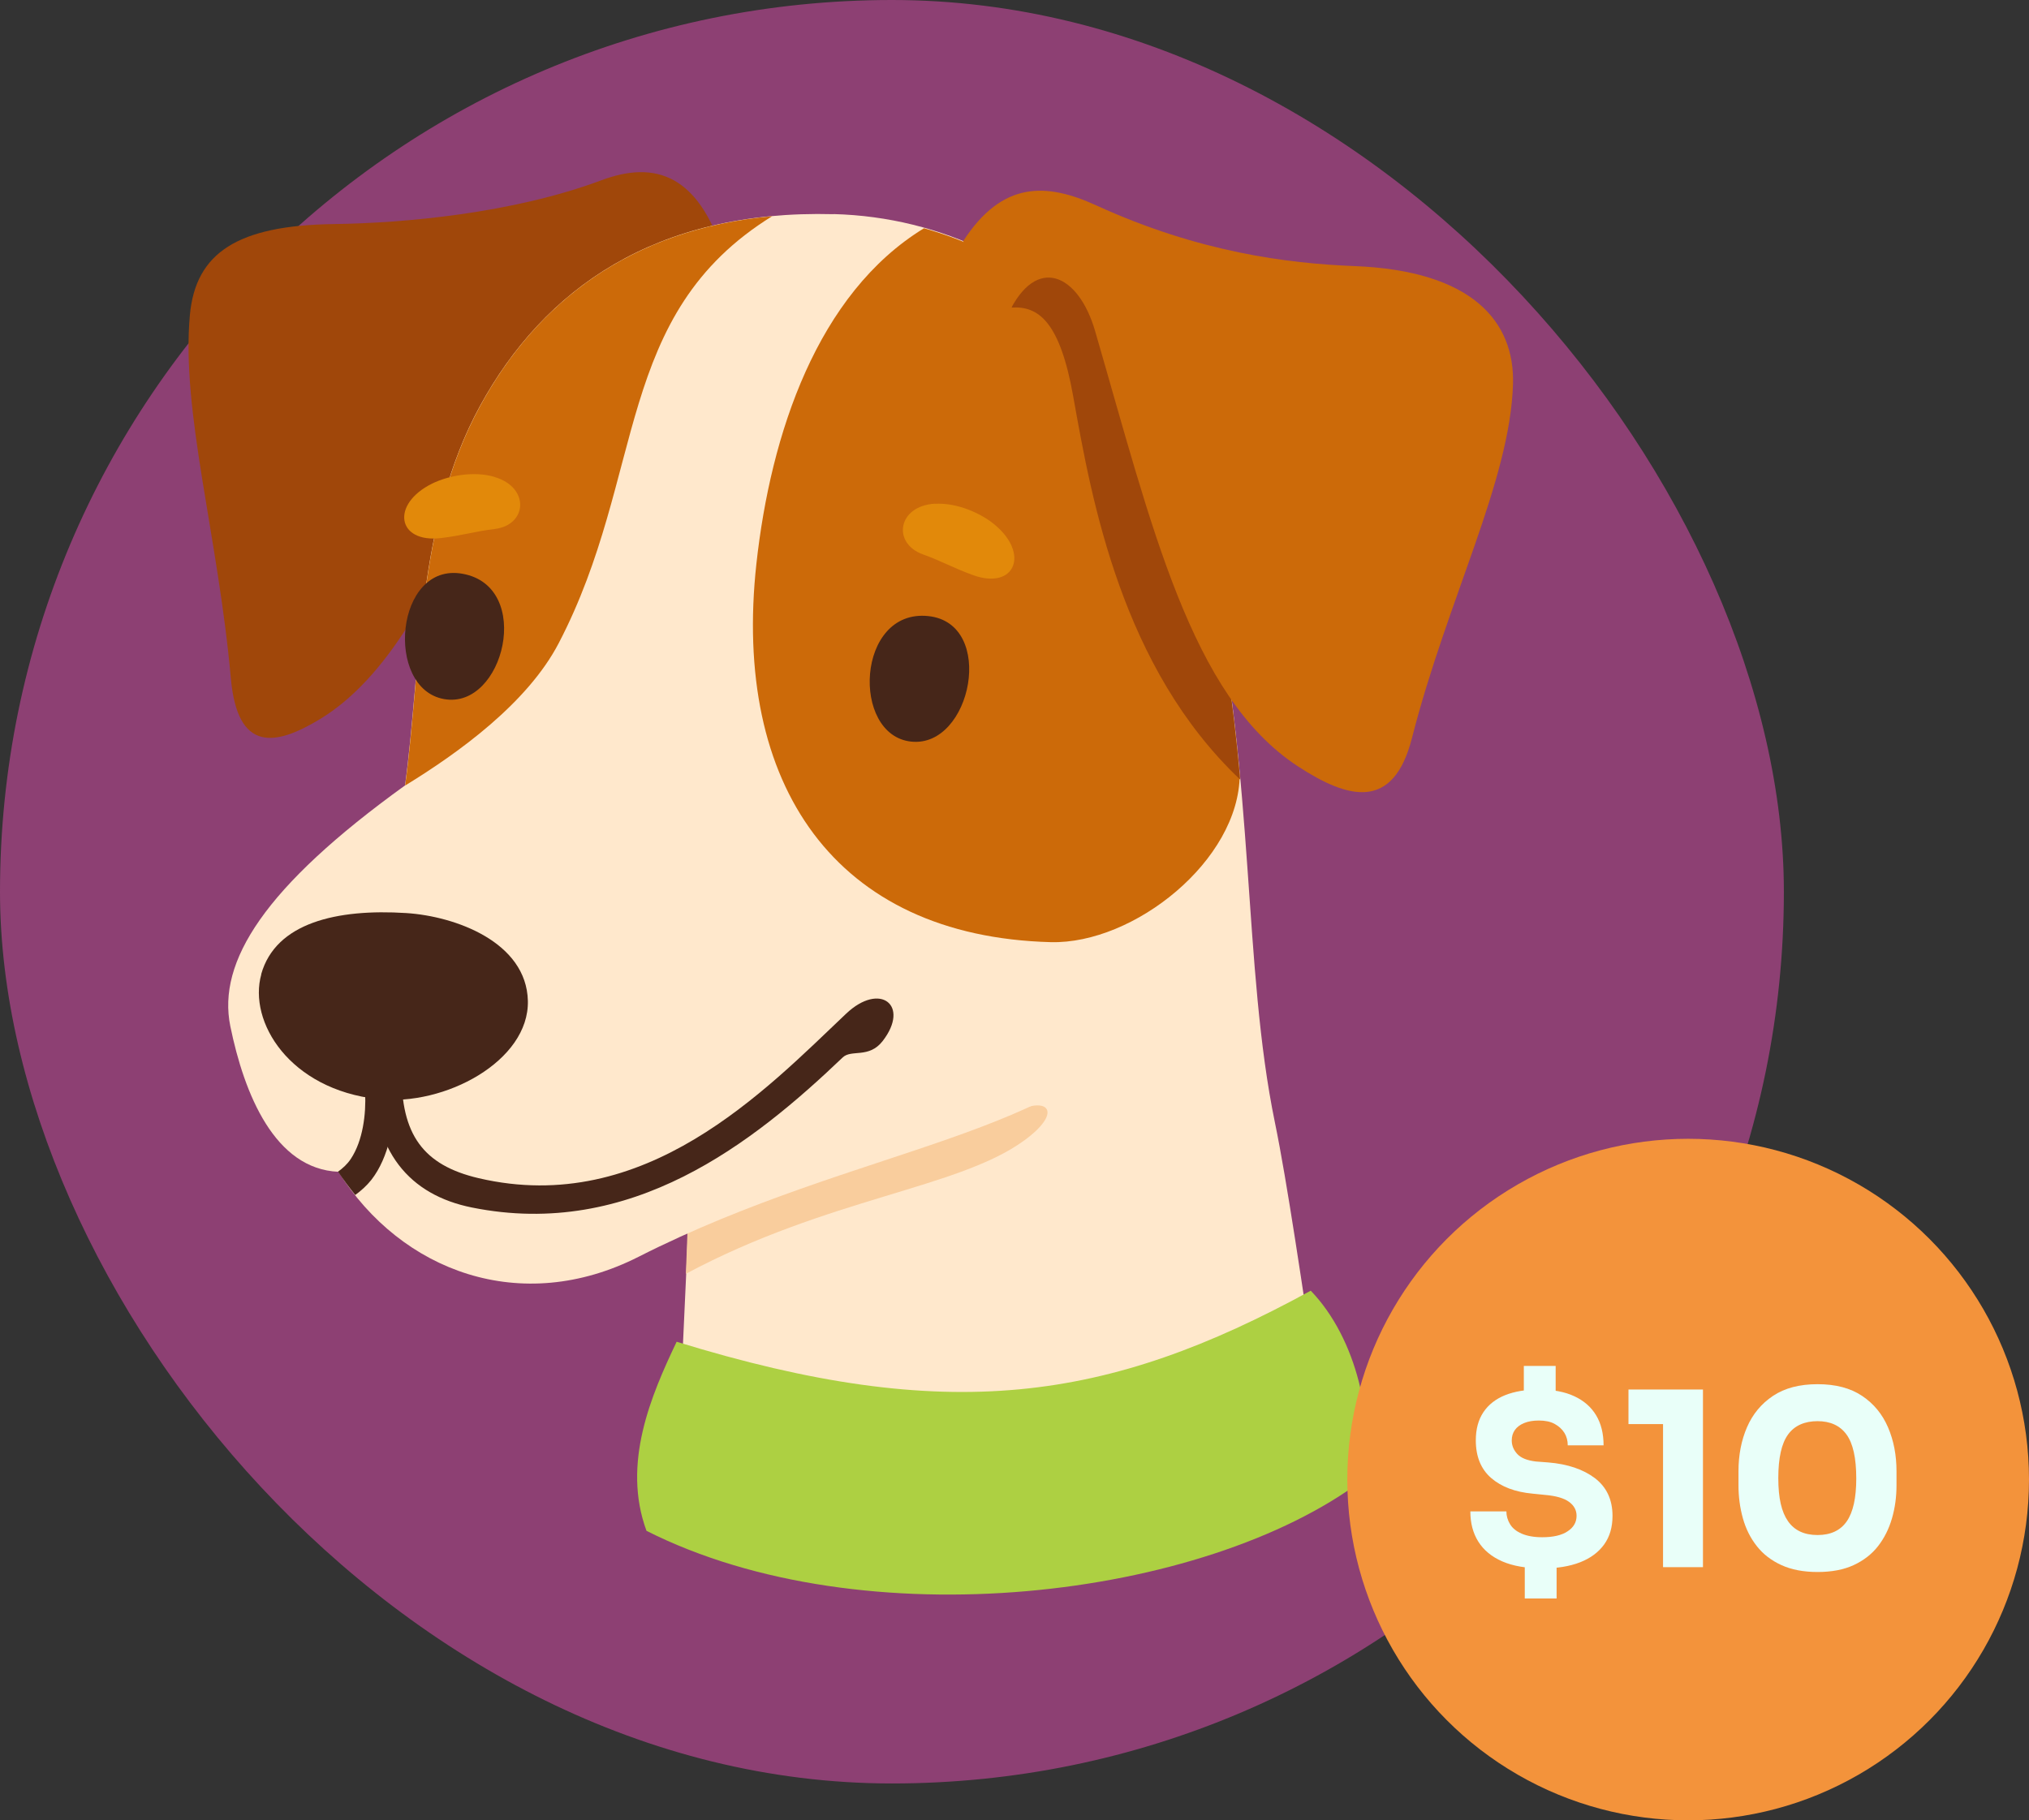 <?xml version="1.0" encoding="UTF-8"?>
<svg id="Layer_2" data-name="Layer 2" xmlns="http://www.w3.org/2000/svg" viewBox="0 0 193.11 173.29">
  <rect x="0" y="0" width="193.11" height="173.29" fill="#333333" stroke="none"/>
  <defs>
    <style>
      .cls-1 {
        fill: #8d4073;
      }

      .cls-2 {
        fill: #ffe8cc;
      }

      .cls-3 {
        fill: #462619;
      }

      .cls-4 {
        fill: #cc6a09;
      }

      .cls-5 {
        fill: #f9cd9d;
      }

      .cls-6 {
        fill: #add042;
      }

      .cls-7 {
        fill: #e2890a;
      }

      .cls-8 {
        fill: #a0470a;
      }

      .cls-9 {
        fill: #f3933b;
      }

      .cls-10 {
        fill: #e9fff9;
      }
    </style>
  </defs>
  <g id="Layer_1" data-name="Layer 1">
    <g>
      <rect class="cls-1" x="0" y="0" width="169.78" height="169.78" rx="84.89" ry="84.89"/>
      <g>
        <path class="cls-2" d="M103.77,138.54c6.78-1.19,13.71-2.73,19.93-5.77.57-.28,1.1-.62,1.66-.92-1.36-9.07-2.86-19.37-4.02-24.99-3.05-14.81-1.88-32.43-6.15-52.26l-49.41,52.02c-.17,9.76-.72,19.88-1.18,29.89,12.64,3.99,26,4.35,39.17,2.03h0Z"/>
        <path class="cls-5" d="M96.04,106.16l-30.46,6.82c-.09,2.75-.19,5.51-.3,8.28,13.61-7.27,25.91-8.1,32.21-12.7,3.91-2.85,2.12-4.45-1.45-2.41h0Z"/>
        <path class="cls-8" d="M69.28,25.67c-2.48-9.47-7.15-10.33-12.04-8.51-8.49,3.17-18.85,4.08-25.44,4.17-9.17.12-13.19,2.72-13.73,8.68-.83,9.21,2.68,20.96,3.9,34.55.63,7.07,4.2,6.49,8.48,3.9,6.24-3.78,11.03-12.19,15.17-23.1,1.84-4.84,23.65-19.68,23.65-19.68h0Z"/>
        <path class="cls-2" d="M79.35,20.39c-16.94-.45-27.57,7.08-33.69,18.3-6.01,11.03-5.55,24.53-7.11,36.08-13.4,9.66-17.88,16.78-16.63,22.92,1.33,6.5,4.24,13.6,10.29,13.86,5.99,9.5,17.38,13.77,28.57,8.09,21.01-10.66,41.27-11.42,48.65-23.4l7.39-29.46c.16-27.76-16.83-45.85-37.48-46.4h0Z"/>
        <path class="cls-4" d="M100.01,89.69c7.91.2,17.93-7.78,17.98-15.95-.33-3.5-.74-7.09-1.29-10.78-1.15-21.73-13.12-36.85-28.76-41.23-10.15,6.21-14.59,19.56-15.95,31.94-2.3,21.01,7.46,35.48,28.03,36.02h0Z"/>
        <path class="cls-4" d="M73.5,20.58c-13.58,1.24-22.46,8.25-27.83,18.12-6.01,11.03-5.55,24.53-7.11,36.08,5.08-3.11,11.65-7.85,14.62-13.56,8.37-16.08,5.17-31.28,20.33-40.65h0Z"/>
        <path class="cls-8" d="M118.03,74.2c-.33-3.65-.75-7.39-1.33-11.23-.94-17.61-7.41-44.17-20.31-37.65l-.12,3.96c2.59-.17,4.62,1.37,5.88,8.49,1.77,9.98,4.64,25.81,15.88,36.44h0Z"/>
        <path class="cls-3" d="M24.87,92.75c-1.27,4.52,2.69,10.95,11.08,11.88,6.39.71,14.43-3.64,14.29-9.36-.14-5.58-6.88-8.05-11.58-8.35-6.59-.42-12.42.92-13.8,5.82h0Z"/>
        <path class="cls-3" d="M80.53,96.5c-7.67,7.27-19.13,19.36-34.97,15.66-5.31-1.24-7.39-4.18-7.34-10.07.01-1.77-2.75-1.96-2.76-.17-.06,7.77,3.56,11.84,9.45,13.03,15.17,3.06,26.77-6.15,35.3-14.29.83-.79,2.49.13,3.8-1.56,2.63-3.4-.25-5.66-3.48-2.6h0Z"/>
        <path class="cls-3" d="M37.51,104.21c-.09-1.76-2.85-1.95-2.76-.18.1,2.01-.21,4.56-1.36,6.29-.33.5-.76.89-1.22,1.22.54.8,1.08,1.52,1.64,2.22.56-.41,1.09-.88,1.54-1.45,1.66-2.13,2.29-5.48,2.15-8.11h0Z"/>
        <path class="cls-3" d="M44.02,54.62c6.79,1.21,3.94,12.95-1.76,11.93-5.69-1.02-4.65-13.08,1.76-11.93h0Z"/>
        <path class="cls-7" d="M47.07,45.4c-2.04-.6-4.46-.09-5.93.63-3.98,1.96-3.36,5.7.85,5.19,1.99-.24,3.19-.63,5.08-.86,3.12-.37,3.38-3.96,0-4.95h0Z"/>
        <path class="cls-3" d="M88.35,58.65c-6.86-.72-7.38,11.35-1.62,11.95,5.75.6,8.1-11.27,1.62-11.95h0Z"/>
        <path class="cls-7" d="M88.96,47.96c2.13-.13,4.37.9,5.64,1.93,3.44,2.79,2.01,6.3-1.99,4.86-1.89-.68-2.97-1.33-4.76-1.97-2.96-1.06-2.42-4.61,1.11-4.83h0Z"/>
        <path class="cls-4" d="M91.67,22.96c3.73-5.78,7.96-5.56,12.66-3.41,9.79,4.48,18.25,5.53,24.55,5.78,11.23.43,15.3,5.27,15.12,11.25-.29,9.25-6.22,20.39-9.62,33.69-1.77,6.92-6.03,5.84-10.87,2.67-10.19-6.68-13.88-22.84-19.29-41.45-1.57-5.39-5.57-7.3-8.25-1.63l-4.31-6.9h0Z"/>
        <path class="cls-6" d="M64.4,127.73c-2.42,5.08-5.23,11.59-2.87,18,20.64,10.43,53.08,6.5,68.16-4.84,1.19-5.51-.52-13.44-4.94-18.02-19.36,10.6-34.51,12.82-60.35,4.86h0Z"/>
      </g>
      <circle class="cls-9" cx="160.67" cy="140.85" r="32.44"/>
      <g>
        <path class="cls-10" d="M146.77,149.3c-1.51,0-2.78-.22-3.79-.66-1.01-.44-1.77-1.07-2.28-1.88s-.76-1.77-.76-2.88h3.43c0,.43.12.84.35,1.22.23.38.6.68,1.11.9.51.22,1.16.34,1.95.34,1.03,0,1.84-.18,2.41-.56.57-.37.86-.86.86-1.48,0-.54-.24-.98-.72-1.33-.48-.35-1.24-.57-2.29-.66l-1.18-.12c-1.65-.15-2.97-.65-3.94-1.49-.97-.84-1.46-2.04-1.46-3.58,0-1.07.24-1.96.72-2.68.48-.72,1.17-1.26,2.06-1.62.9-.36,1.97-.54,3.22-.54,1.34,0,2.47.21,3.38.64.91.42,1.6,1.03,2.07,1.81.47.78.71,1.73.71,2.86h-3.41c0-.45-.11-.85-.32-1.19-.22-.35-.53-.63-.93-.85-.4-.22-.9-.32-1.51-.32-.54,0-1,.08-1.39.24-.39.16-.68.38-.88.66-.2.28-.3.61-.3,1,0,.48.18.91.53,1.29.35.38.94.61,1.76.71l1.18.09c1.85.15,3.34.66,4.45,1.5,1.11.85,1.67,2.05,1.67,3.59,0,1.07-.26,1.97-.79,2.71-.53.74-1.29,1.31-2.28,1.7-1,.39-2.2.59-3.63.59ZM145.03,133.41v-3.38h3.03v3.38h-3.03ZM145.12,152.17v-3.38h3.03v3.38h-3.03Z"/>
        <path class="cls-10" d="M158.28,149.19v-14.41l1.02.79h-4.31v-3.29h7.09v16.91h-3.8Z"/>
        <path class="cls-10" d="M172.99,149.65c-1.34,0-2.49-.22-3.45-.66-.96-.44-1.74-1.04-2.34-1.81-.6-.76-1.04-1.64-1.32-2.64s-.42-2.04-.42-3.14v-1.34c0-1.54.27-2.94.81-4.19.54-1.25,1.37-2.25,2.48-2.99s2.52-1.11,4.24-1.11,3.12.37,4.23,1.11,1.93,1.74,2.47,2.99c.54,1.25.81,2.65.81,4.19v1.34c0,1.1-.14,2.14-.43,3.14s-.73,1.88-1.32,2.64c-.59.76-1.37,1.37-2.32,1.81-.95.44-2.1.66-3.44.66ZM172.99,146.13c1.25,0,2.18-.44,2.78-1.31.6-.87.9-2.23.9-4.07,0-1.95-.31-3.34-.93-4.19-.62-.85-1.54-1.27-2.76-1.27s-2.19.42-2.8,1.27c-.62.85-.93,2.23-.93,4.15s.31,3.22.92,4.1c.61.88,1.55,1.32,2.81,1.32Z"/>
      </g>
    </g>
  </g>
</svg>